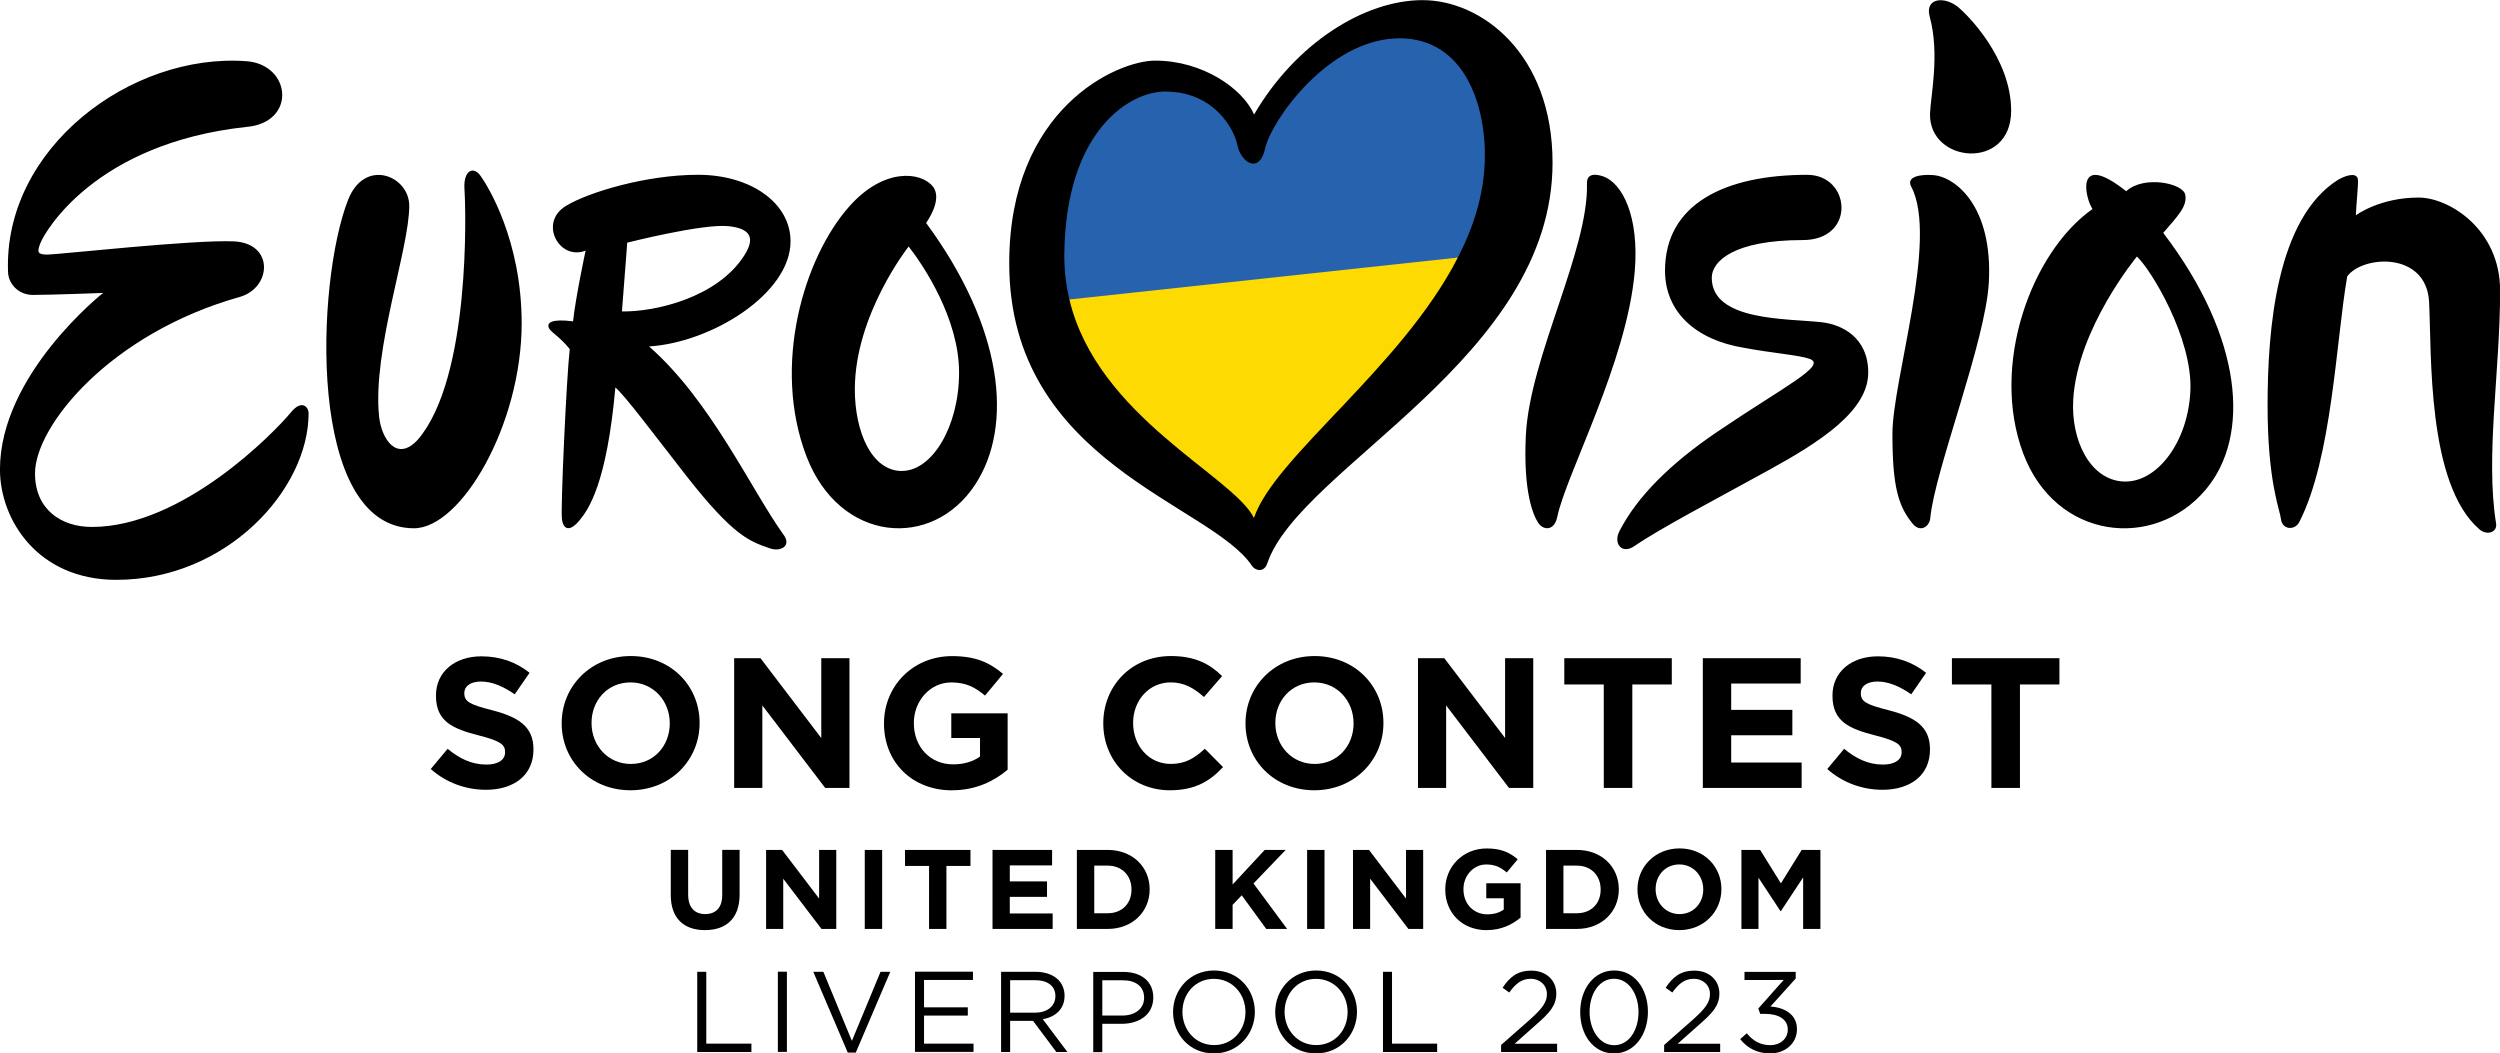 <?xml version="1.0" encoding="UTF-8"?>
<svg width="400" height="168.54" version="1.1" viewBox="0 0 105.83 44.592" xmlns="http://www.w3.org/2000/svg">
 <g transform="translate(73.229 -98.306)" stroke-width=".217">
  <g>
   <path d="m16.661 118.69c-1.416-.071-2.225-1.748-2.126-3.46.174-3.018 2.696-6.064 2.696-6.064.589.537 2.36 3.45 2.264 5.678-.094 2.177-1.419 3.917-2.834 3.845zm1.685-10.526c.609-.709 1.026-1.122.932-1.614-.094-.492-1.759-.833-2.5-.149-2.192-1.739-1.743.298-1.426.753-2.589 1.821-4.341 6.614-2.931 10.354 1.377 3.656 5.534 4.107 7.713 1.537 1.929-2.275 1.585-6.457-1.788-10.881m-81.158-7.268c-4.884-.354-10.283 3.692-10.077 8.931.02.503.445.964 1.056.964.756 0 2.968-.084 2.968-.084s-4.366 3.442-4.366 7.472c0 2.127 1.595 4.673 4.925 4.673 4.668 0 8.146-3.821 8.14-7.059-0-.246-.283-.594-.739-.041-.723.877-4.602 4.861-8.436 4.861-1.287 0-2.406-.728-2.406-2.267 0-2.015 3.191-5.933 8.675-7.472 1.343-.392 1.455-2.267-.252-2.35-1.678-.082-7.472.559-7.891.559-.42 0-.458-.09-.308-.476.196-.504 2.323-4.226 8.704-4.926 2.155-.168 1.939-2.647.008-2.787m6.906 6.12c0-1.266-1.88-2.043-2.587-.251-1.364 3.45-1.778 13.906 2.786 13.906 2.004 0 4.56-4.39 4.56-8.675 0-3.534-1.447-5.844-1.753-6.261-.306-.417-.723-.195-.668.585.056.779.278 7.985-1.976 10.601-.89.974-1.546-.041-1.641-1.002-.278-2.811 1.28-7.068 1.28-8.904m20.855 11.231c-1.281 0-1.993-1.655-1.993-3.453 0-3.168 2.278-6.05 2.278-6.05.626.799 2.135 3.053 2.135 5.336 0 2.283-1.139 4.166-2.42 4.166zm1.025-10.501s.724-.984.288-1.538c-.49-.625-2.059-.821-3.53.827-1.936 2.169-3.293 6.745-1.826 10.585 1.402 3.671 5.327 3.981 7.147 1.199 1.623-2.483 1.196-6.621-2.079-11.072m-12.877 3.745c.112-1.427.224-2.91.224-2.91s3.19-.812 4.282-.699c.95.098 1.147.504.664 1.254-1.139 1.769-3.759 2.381-5.169 2.355zm6.849 9.465c-1.365-1.894-3.079-5.686-5.701-7.982 2.659-.168 5.989-2.239 5.989-4.45 0-1.637-1.703-2.817-3.914-2.817-2.211 0-4.649.746-5.573 1.306-1.203.7-.308 2.35.812 1.903 0 0-.42 1.958-.532 2.994-.909-.112-1.091.056-1.035.252.056.196.448.364.895.924-.14 1.231-.388 6.707-.332 7.182.056.48.345.562.756.056.364-.447 1.143-1.53 1.508-5.615.42.363 1.567 1.9 2.966 3.694 2.053 2.631 2.729 2.82 3.572 3.117.455.16.924-.101.59-.565m34.002-14.884c.074 2.844-2.427 7.367-2.587 10.667-.117 2.406.314 3.38.52 3.697.215.332.684.36.809-.243.374-1.803 2.949-6.556 3.279-10.378.202-2.343-.524-3.776-1.361-4.048-.373-.121-.671-.075-.66.305zm9.327-.363c-3.499 0-6.023 1.24-6.023 4.058 0 1.735 1.287 2.929 3.34 3.265 1.194.224 2.356.312 2.78.467.766.279-1.067 1.161-3.919 3.096-1.949 1.322-3.372 2.718-4.132 4.201-.263.513.093 1.003.644.624 1.07-.737 3.413-1.964 5.687-3.215 2.164-1.191 4.203-2.499 4.203-4.127 0-1.474-1.106-2.03-1.959-2.127-1.474-.167-4.665-.037-4.665-1.884 0-.69.914-1.596 3.853-1.596 2.267 0 2.039-2.761.192-2.761m4.406.514c1.145 2.198-.803 8.176-.803 10.447 0 2.271.256 3.072.857 3.808.307.377.711.151.748-.256.187-2.002 2.337-7.436 2.476-9.96.177-3.216-1.411-4.462-2.341-4.541-.515-.043-1.197.05-.936.502m.788-3.101c-.058 2.095 3.434 2.432 3.434-.128 0-2.231-1.867-4.077-2.242-4.384-.583-.475-1.407-.389-1.212.379.447 1.61.04 3.402.02 4.133m23.961 17.334c-.457-2.813.172-6.433.172-9.843 0-2.604-2.164-3.942-3.448-3.942-1.668 0-2.659.752-2.659.752.019-.495.105-1.258.089-1.498-.018-.275-.348-.275-.825-.018-2.622 1.632-3.001 6.314-3.001 9.559 0 3.246.517 4.396.571 4.836.052.418.566.48.767.113 1.394-2.714 1.556-7.656 2.033-10.407.66-.899 3.355-1.063 3.466 1.082.112 2.183-.099 7.703 2.135 9.63.301.26.767.141.701-.263m-45.439-22.144c-2.463 0-5.375 1.819-7.138 4.842-.475-1.092-2.171-2.281-4.185-2.281-1.623 0-6.18 2.029-6.18 8.578 0 8.451 8.551 10.187 10.279 12.814.119.181.502.317.647-.115 1.379-4.071 12.074-8.67 12.074-16.953 0-4.646-3.035-6.884-5.497-6.884"/>
   <path d="m-52.664 131.74c1.185 0 2.017-.612 2.017-1.702v-.016c0-.957-.628-1.357-1.742-1.648-.949-.243-1.185-.361-1.185-.722v-.016c0-.267.243-.479.706-.479.463 0 .942.204 1.428.541l.628-.91c-.557-.447-1.24-.698-2.04-.698-1.122 0-1.922.659-1.922 1.655v.016c0 1.091.714 1.397 1.82 1.679.918.235 1.106.392 1.106.698v.016c0 .322-.298.518-.792.518-.628 0-1.146-.259-1.64-.667l-.714.855c.659.588 1.499.879 2.33.879z"/>
   <path d="m-46.54 131.76c1.695 0 2.926-1.279 2.926-2.841v-.016c0-1.561-1.216-2.825-2.911-2.825-1.695 0-2.927 1.279-2.927 2.841v.016c0 1.561 1.216 2.825 2.911 2.825zm.016-1.114c-.973 0-1.664-.785-1.664-1.726v-.016c0-.942.675-1.71 1.648-1.71.973 0 1.663.785 1.663 1.726v.016c0 .942-.675 1.71-1.648 1.71z"/>
   <path d="m-42.151 131.66h1.193v-3.491l2.66 3.491h1.028v-5.492h-1.193v3.382l-2.574-3.382h-1.114z"/>
   <path d="m-32.92 131.76c1.004 0 1.781-.392 2.346-.871v-2.385h-2.385v1.044h1.216v.785c-.306.22-.698.33-1.138.33-.973 0-1.663-.738-1.663-1.742v-.016c0-.934.698-1.71 1.577-1.71.636 0 1.012.204 1.436.557l.761-.918c-.573-.486-1.169-.753-2.158-.753-1.663 0-2.88 1.279-2.88 2.841v.016c0 1.624 1.177 2.825 2.887 2.825z"/>
   <path d="m-23.708 131.76c1.059 0 1.687-.377 2.252-.981l-.769-.777c-.431.392-.816.643-1.444.643-.941 0-1.593-.785-1.593-1.726v-.016c0-.942.667-1.71 1.593-1.71.549 0 .981.235 1.405.62l.769-.887c-.51-.502-1.13-.848-2.166-.848-1.687 0-2.864 1.279-2.864 2.841v.016c0 1.577 1.201 2.825 2.817 2.825z"/>
   <path d="m-17.593 131.76c1.695 0 2.927-1.279 2.927-2.841v-.016c0-1.561-1.216-2.825-2.911-2.825s-2.927 1.279-2.927 2.841v.016c0 1.561 1.216 2.825 2.911 2.825zm.016-1.114c-.973 0-1.664-.785-1.664-1.726v-.016c0-.942.675-1.71 1.648-1.71.973 0 1.663.785 1.663 1.726v.016c0 .942-.675 1.71-1.648 1.71z"/>
   <path d="m-13.203 131.66h1.192v-3.491l2.66 3.491h1.028v-5.492h-1.192v3.382l-2.574-3.382h-1.114z"/>
   <path d="m-5.337 131.66h1.208v-4.378h1.671v-1.114h-4.551v1.114h1.671z"/>
   <path d="m-1.144 131.66h4.182v-1.075h-2.982v-1.153h2.589v-1.075h-2.589v-1.114h2.942v-1.075h-4.143z"/>
   <path d="m6.455 131.74c1.185 0 2.016-.612 2.016-1.702v-.016c0-.957-.628-1.357-1.742-1.648-.95-.243-1.185-.361-1.185-.722v-.016c0-.267.243-.479.706-.479.463 0 .942.204 1.428.541l.628-.91c-.557-.447-1.24-.698-2.04-.698-1.122 0-1.922.659-1.922 1.655v.016c0 1.091.714 1.397 1.82 1.679.918.235 1.107.392 1.107.698v.016c0 .322-.298.518-.793.518-.628 0-1.146-.259-1.64-.667l-.714.855c.659.588 1.499.879 2.33.879z"/>
   <path d="m11.072 131.66h1.208v-4.378h1.671v-1.114h-4.551v1.114h1.671z"/>
   <path d="m-43.386 137.68c.898 0 1.466-.497 1.466-1.51v-1.887h-.736v1.915c0 .53-.272.803-.721.803-.449 0-.721-.282-.721-.826v-1.892h-.736v1.911c0 .984.549 1.486 1.448 1.486z"/>
   <path d="m-40.799 137.63h.726v-2.126l1.619 2.126h.626v-3.344h-.726v2.059l-1.567-2.059h-.678z"/>
   <path d="m-36.622 137.63h.736v-3.344h-.736z"/>
   <path d="m-33.901 137.63h.736v-2.666h1.018v-.678h-2.771v.678h1.018z"/>
   <path d="m-31.214 137.63h2.546v-.655h-1.815v-.702h1.576v-.655h-1.576v-.678h1.791v-.655h-2.522z"/>
   <path d="m-27.643 137.63h1.304c1.051 0 1.777-.731 1.777-1.672v-.01c0-.941-.726-1.663-1.777-1.663h-1.304zm.736-.664v-2.016h.568c.602 0 1.008.416 1.008 1.008v.01c0 .592-.406.998-1.008.998z"/>
   <path d="m-21.786 137.63h.736v-1.022l.387-.401 1.037 1.424h.884l-1.424-1.925 1.361-1.419h-.888l-1.357 1.462v-1.462h-.736z"/>
   <path d="m-17.896 137.63h.736v-3.344h-.736z"/>
   <path d="m-15.954 137.63h.726v-2.126l1.619 2.126h.626v-3.344h-.726v2.059l-1.567-2.059h-.678z"/>
   <path d="m-10.288 137.68c.611 0 1.084-.239 1.428-.53v-1.452h-1.452v.635h.74v.478c-.186.134-.425.201-.693.201-.592 0-1.013-.449-1.013-1.06v-.01c0-.568.425-1.041.96-1.041.387 0 .616.124.874.339l.463-.559c-.349-.296-.712-.458-1.314-.458-1.013 0-1.753.779-1.753 1.729v.01c0 .989.716 1.72 1.758 1.72z"/>
   <path d="m-7.782 137.63h1.304c1.051 0 1.777-.731 1.777-1.672v-.01c0-.941-.726-1.663-1.777-1.663h-1.304zm.736-.664v-2.016h.568c.602 0 1.008.416 1.008 1.008v.01c0 .592-.406.998-1.008.998z"/>
   <path d="m-2.14 137.68c1.032 0 1.782-.779 1.782-1.729v-.01c0-.951-.74-1.72-1.772-1.72-1.032 0-1.782.779-1.782 1.729v.01c0 .951.74 1.72 1.772 1.72zm.01-.678c-.592 0-1.013-.478-1.013-1.051v-.01c0-.573.411-1.041 1.003-1.041.592 0 1.013.478 1.013 1.051v.01c0 .573-.411 1.041-1.003 1.041z"/>
   <path d="m.49 137.63h.721v-2.169l.931 1.414h.019l.941-1.428v2.183h.731v-3.344h-.793l-.879 1.414-.879-1.414h-.793z"/>
  </g>
  <path d="m-13.986 99.928c-2.994 0-5.431 3.499-5.683 4.646-.252 1.148-1.035.588-1.175-.112-.14-.7-.995-2.281-3.066-2.281-1.483 0-4.206 1.638-4.264 6.87-.007.685.07 1.329.215 1.937l7.427 2.091 9.017-3.865c.658-1.285 1.091-2.638 1.139-4.053.082-2.406-.868-5.234-3.61-5.234z" fill="#2762ae"/>
  <path d="m-11.516 109.21-16.444 1.774c1.189 4.978 6.932 7.467 7.813 9.248.87-2.587 6.242-6.358 8.631-11.022z" fill="#feda03"/>
  <g>
   <path d="m-43.714 142.84h2.294v-.354h-1.911v-3.041h-.383z"/>
   <path d="m-40.301 139.44v3.395h.383v-3.395z"/>
   <path d="m-37.167 142.37-1.208-2.925h-.427l1.46 3.419h.34l1.46-3.419h-.412z"/>
   <path d="m-32.042 139.44h-2.454v3.395h2.478v-.349h-2.095v-1.188h1.853v-.349h-1.853v-1.159h2.071z"/>
   <path d="m-28.043 142.84-1.043-1.387c.534-.097.922-.427.922-.994 0-.611-.48-1.014-1.227-1.014h-1.46v3.395h.383v-1.319h.97l.985 1.319zm-.509-2.367c0 .441-.364.703-.873.703h-1.043v-1.377h1.048c.548 0 .868.252.868.674z"/>
   <path d="m-24.408 140.53c0-.674-.504-1.081-1.271-1.081h-1.271v3.395h.383v-1.198h.825c.723 0 1.334-.378 1.334-1.116zm-.388.015c0 .451-.368.752-.931.752h-.839v-1.494h.858c.548 0 .912.252.912.742z"/>
   <path d="m-20.108 141.14c0-.941-.694-1.751-1.727-1.751-1.033 0-1.736.82-1.736 1.76 0 .941.694 1.751 1.727 1.751 1.033 0 1.736-.82 1.736-1.761zm-.398.01c0 .776-.553 1.397-1.329 1.397-.776 0-1.339-.631-1.339-1.407 0-.776.553-1.397 1.329-1.397s1.339.63 1.339 1.406z"/>
   <path d="m-15.784 141.14c0-.941-.694-1.751-1.727-1.751s-1.736.82-1.736 1.76c0 .941.693 1.751 1.726 1.751 1.033 0 1.736-.82 1.736-1.761zm-.398.01c0 .776-.553 1.397-1.329 1.397-.776 0-1.339-.631-1.339-1.407 0-.776.553-1.397 1.329-1.397.776 0 1.339.63 1.339 1.406z"/>
   <path d="m-14.685 142.84h2.294v-.354h-1.911v-3.041h-.383z"/>
   <path d="m-8.429 139.74c.369 0 .684.252.684.65 0 .339-.189.601-.708 1.067l-1.232 1.086v.296h2.372v-.349h-1.799l.907-.805c.596-.519.858-.825.858-1.324 0-.558-.436-.965-1.052-.965-.596 0-.917.267-1.222.723l.281.204c.272-.378.524-.582.912-.582z"/>
   <path d="m-3.469 141.14c0-.955-.553-1.751-1.426-1.751-.878 0-1.441.805-1.441 1.76 0 .955.553 1.751 1.431 1.751.873 0 1.436-.805 1.436-1.761zm-.398.01c0 .747-.393 1.402-1.028 1.402-.635 0-1.043-.66-1.043-1.411 0-.752.398-1.402 1.033-1.402.635 0 1.038.665 1.038 1.411z"/>
   <path d="m-1.526 139.74c.369 0 .684.252.684.65 0 .339-.189.601-.708 1.067l-1.232 1.086v.296h2.372v-.349h-1.799l.907-.805c.597-.519.858-.825.858-1.324 0-.558-.436-.965-1.052-.965-.596 0-.917.267-1.222.723l.281.204c.272-.378.524-.582.912-.582z"/>
   <path d="m2.277 139.79-1.072 1.208.078.228h.218c.563 0 .951.233.951.66 0 .403-.33.665-.742.665-.417 0-.732-.184-.994-.504l-.277.247c.277.359.698.606 1.266.606.63 0 1.135-.417 1.135-1.028 0-.626-.524-.912-1.12-.96l1.067-1.183v-.281h-2.168v.344z"/>
  </g>
 </g>
</svg>

